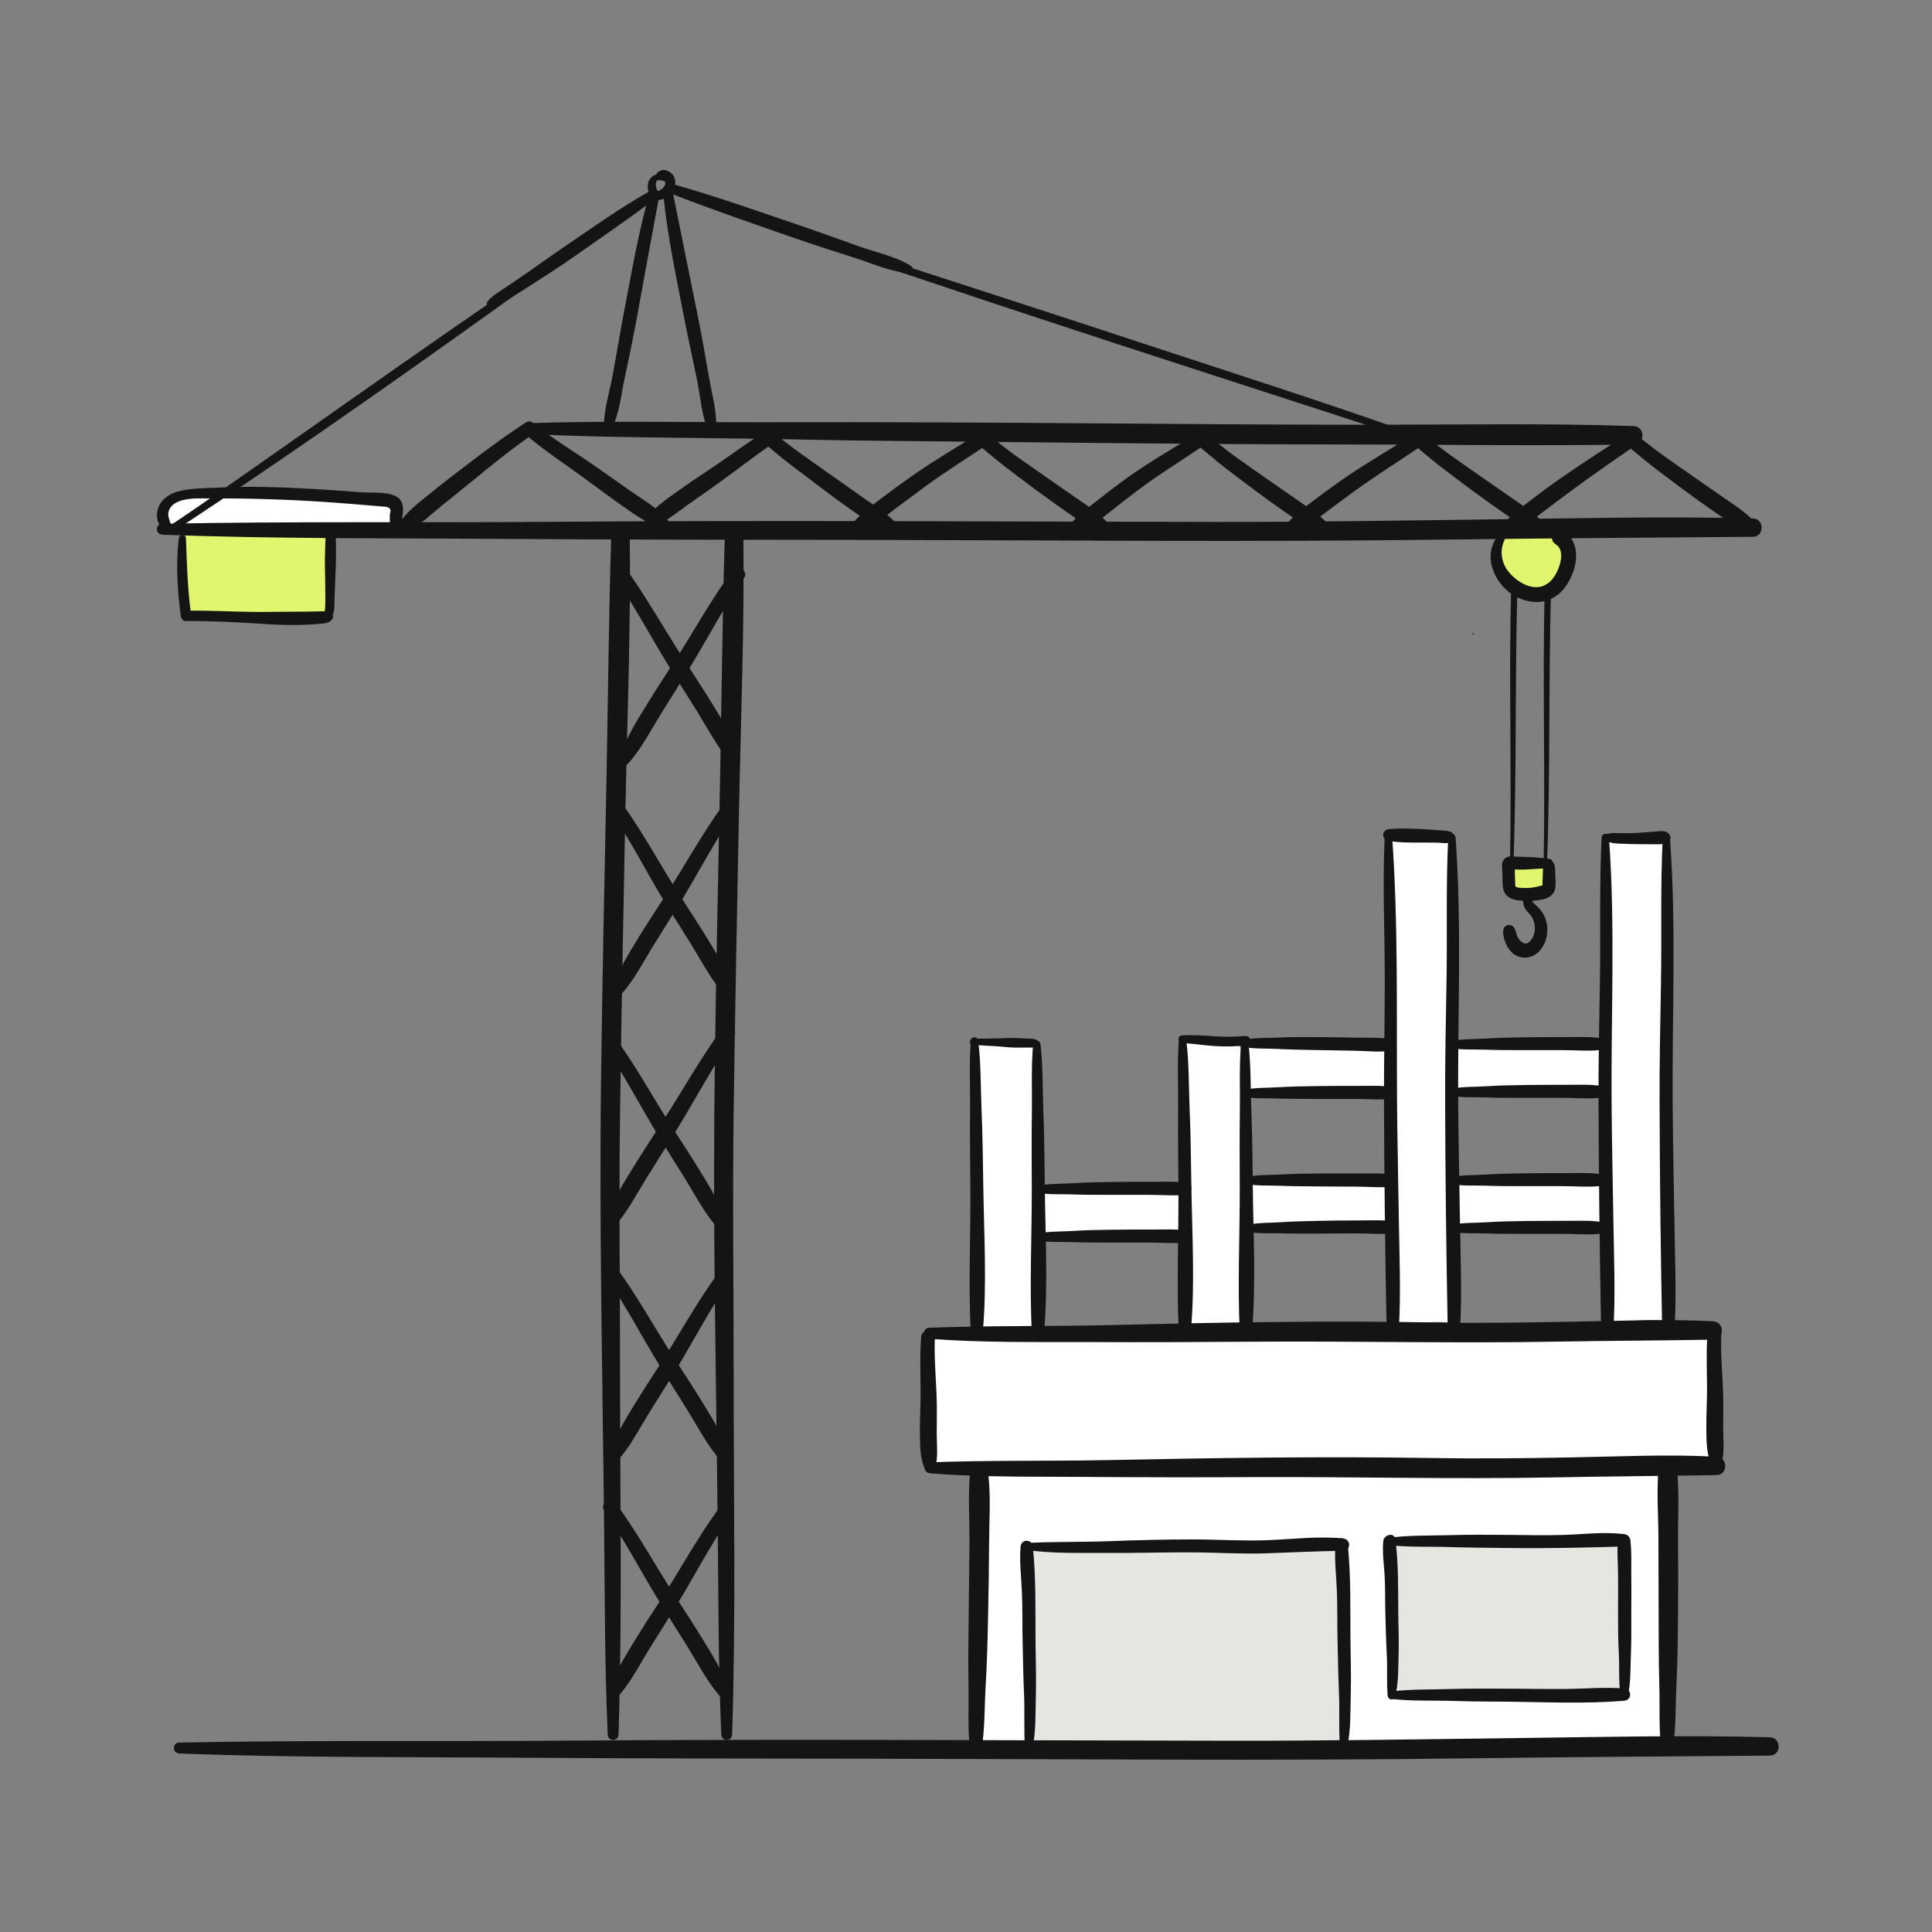 <?xml version="1.0" encoding="UTF-8"?>
<svg id="Diseños" xmlns="http://www.w3.org/2000/svg" viewBox="0 0 200 200">
  <rect x="0" y="0" width="200" height="200" fill="#808080" stroke="none"/>
  <defs>
    <style>
      .cls-1 {
        fill: #fff;
      }

      .cls-1, .cls-2 {
        fill-rule: evenodd;
      }

      .cls-3 {
        fill: #e5e6e1;
      }

      .cls-4 {
        fill: #141414;
      }

      .cls-2 {
        fill: #e1f56e;
      }
    </style>
  </defs>
  <polygon class="cls-1" points="177.81 137.63 96.01 137.63 96.01 151.95 101.1 151.95 101.1 181.08 172.96 181.08 172.96 151.95 177.81 151.95 177.81 137.63"/>
  <path class="cls-2" d="M19.08,52.2c-.44,3.27-.49,6.59-.14,9.87.03.31.07.63.25.88.25.36.7.49,1.13.58,2.37.45,4.81-.11,7.23-.02,1.92.07,3.85.56,5.75.25.2-.03.41-.08.58-.21.15-.12.24-.29.32-.47.63-1.52.01-3.23-.11-4.86-.08-.99.03-1.99-.04-2.98-.05-.71-.18-1.42-.32-2.12"/>
  <rect class="cls-3" x="144.03" y="159.35" width="24.38" height="16.08"/>
  <path class="cls-1" d="M18.83,51.33c-.32.06-.64.15-.89.35-.34.28-.49.72-.62,1.14-.1.33-.21.68-.18,1.03s.23.71.56.82c.12.04.24.05.37.06,2.8.17,5.59.34,8.39.51.8.05,1.61.1,2.41.07.75-.03,1.49-.13,2.23-.19,1.04-.08,2.08-.09,3.11-.08,1.82.02,3.63.09,5.45.22.54.04,1.18.04,1.51-.38.3-.38.22-.93.12-1.4-.11-.53-.27-1.13-.74-1.4-.24-.14-.53-.16-.8-.19-2.9-.25-5.9-.57-8.81-.46-1.11.04-2.14.24-3.27.17-1.42-.08-2.83-.28-4.25-.4-1.53-.13-3.08-.16-4.6.14Z"/>
  <path class="cls-2" d="M155.15,59.09c.58,1.05,1.7,1.72,2.85,2.05.36.11.75.18,1.12.13.79-.11,1.39-.76,1.87-1.39.38-.49.74-1.01.95-1.6s.23-1.26-.04-1.82c-.34-.69-1.08-1.09-1.81-1.33-.77-.26-1.58-.38-2.4-.37-2.14.03-3.61,2.4-2.55,4.33Z"/>
  <path class="cls-2" d="M156.04,91.79c0,.15,0,.3.05.43.13.37.57.51.95.59.82.16,1.72.22,2.46-.15s1.26-1.32.91-2.09c-.22-.48-.72-.78-1.23-.89s-1.05-.05-1.57.01c-1.7.21-1.56.44-1.58,2.1Z"/>
  <path class="cls-1" d="M101.88,137.85c-.16,0-.35,0-.47-.11-.15-.14-.12-.38-.09-.58.31-1.98.25-3.99.2-6-.18-6.19-.36-12.37-.55-18.56-.05-1.6-.09-3.2-.14-4.8,1.97.36,4,.43,5.99.2.59,1.5.93,3.1,1.01,4.71.06,1.28-.04,2.55-.13,3.83-.5,7.12-.57,14.26-.22,21.39-.02-.47-5.2-.11-5.6-.09Z"/>
  <path class="cls-1" d="M123.2,137.63c-.16,0-.35,0-.47-.11-.15-.14-.12-.38-.09-.58.31-1.98.25-3.99.2-6-.18-6.19-.36-12.37-.55-18.56-.05-1.6-.09-3.2-.14-4.8,1.97.36,4,.43,5.99.2.59,1.5.93,3.1,1.01,4.71.06,1.28-.04,2.55-.13,3.83-.5,7.12-.57,14.26-.22,21.39-.02-.47-5.2-.11-5.6-.09Z"/>
  <path class="cls-1" d="M145.13,137.12c-.16.01-.35,0-.47-.18-.15-.24-.12-.63-.09-.97.31-3.33.25-6.72.2-10.09-.18-10.41-.36-20.82-.55-31.23-.05-2.69-.09-5.38-.14-8.08,1.97.61,4,.73,5.99.34.59,2.53.25,4.97.33,7.68.06,2.15-.04,5.48-.13,7.62-.5,11.97.12,23.07.47,35.05-.02-.8-5.2-.18-5.6-.15Z"/>
  <path class="cls-1" d="M167.13,136.92c-.16.01-.35,0-.47-.18-.15-.24-.12-.63-.09-.97.31-3.33.25-6.72.2-10.09-.18-10.41-.36-20.82-.55-31.23-.05-2.69-.09-5.38-.14-8.08,1.97.61,4,.73,5.99.34.59,2.53.25,4.97.33,7.68.06,2.15-.04,5.48-.13,7.62-.5,11.97.12,23.07.47,35.05-.02-.8-5.2-.18-5.6-.15Z"/>
  <path class="cls-1" d="M117.26,123.05c-3.22-.03-6.44-.05-9.66-.08,0,.98,0,1.97-.01,2.95,0,.67,0,1.36.26,1.97,4.77.58,9.59.31,14.38.04.11,0,.24-.02.32-.1.07-.07.08-.18.09-.28.09-1.08.15-2.17.18-3.25,0-.24.01-.5-.08-.72-.31-.74-1.49-.55-2.12-.53-1.12.02-2.24.01-3.37,0Z"/>
  <path class="cls-1" d="M138.54,108.09c-3.22-.03-6.44-.05-9.66-.08,0,.98,0,1.97-.01,2.95,0,.67,0,1.36.26,1.97,4.77.58,9.59.31,14.38.04.11,0,.24-.02.32-.1.07-.07.08-.18.09-.28.09-1.08.15-2.17.18-3.25,0-.24.01-.5-.08-.72-.31-.74-1.49-.55-2.12-.53-1.12.02-2.24.01-3.37,0Z"/>
  <path class="cls-1" d="M138.86,121.84c-3.22-.03-6.44-.05-9.66-.08,0,.98,0,1.97-.01,2.95,0,.67,0,1.36.26,1.97,4.77.58,9.59.31,14.38.04.11,0,.24-.02.32-.1.07-.07.08-.18.09-.28.09-1.08.15-2.17.18-3.25,0-.24.01-.5-.08-.72-.31-.74-1.49-.55-2.12-.53-1.12.02-2.24.01-3.37,0Z"/>
  <path class="cls-1" d="M160.34,121.84c-3.22-.03-6.44-.05-9.66-.08,0,.98,0,1.97-.01,2.95,0,.67,0,1.36.26,1.97,4.77.58,9.59.31,14.38.04.11,0,.24-.02.32-.1.07-.07.08-.18.09-.28.09-1.08.15-2.17.18-3.25,0-.24.01-.5-.08-.72-.31-.74-1.49-.55-2.12-.53-1.12.02-2.24.01-3.37,0Z"/>
  <path class="cls-1" d="M160.34,108.09c-3.22-.03-6.44-.05-9.66-.08,0,.98,0,1.97-.01,2.95,0,.67,0,1.36.26,1.97,4.77.58,9.59.31,14.38.04.11,0,.24-.02.32-.1.07-.07.08-.18.09-.28.09-1.08.15-2.17.18-3.25,0-.24.01-.5-.08-.72-.31-.74-1.49-.55-2.12-.53-1.12.02-2.24.01-3.37,0Z"/>
  <rect class="cls-3" x="106.17" y="160" width="32.67" height="21"/>
  <path class="cls-4" d="M144,175.87c2.13.25,4.32.14,6.47.21,1.96.07,3.92.06,5.88.08,3.9.05,7.9.23,11.79-.1.81-.07.82-1.2,0-1.27-1.98-.16-4.01.03-5.99.05s-4.02-.02-6.02-.03c-2.04,0-4.08-.03-6.11.04s-4.1-.01-6.11.27c-.45.06-.28.69.1.74h0Z"/>
  <path class="cls-4" d="M18.54,181.52c11.88.45,23.77.35,35.65.44,11.93.08,23.86.09,35.8.1,20.76.03,41.51.24,62.26-.04,10.32-.14,20.64-.19,30.96-.28,1.22-.01,1.22-1.87,0-1.9-9.09-.24-18.2-.01-27.28.1-9.44.12-18.87.27-28.31.26-23-.03-45.99-.19-68.98-.01-13.36.1-26.73-.06-40.09.2-.73.01-.72,1.1,0,1.12h0Z"/>
  <g>
    <path class="cls-4" d="M68.43,18.1c-.27-.11-.59-.04-.83.12-.14.09-.25.2-.35.34-.11.16-.16.34-.18.54-.04.31,0,.65.12.94.08.21.2.37.38.5.15.1.32.15.5.16.31.02.64-.1.89-.26.28-.18.52-.42.7-.7.34-.55.37-1.34-.15-1.79-.28-.24-.68-.44-1.05-.32-.19.07-.38.16-.47.34-.07.13-.11.27-.1.41.01.18.18.35.37.28.02,0,.05,0,.08-.02-.05.03-.09,0-.04,0,.02,0,.07,0-.01,0-.09-.01,0,0,.02,0,.07.02.14.02.21.02l-.14-.02s.08.02.11.03c.08.03.17.04.25.05l-.15-.02c.07.01.14.03.21.06l-.13-.06s.09.04.13.07c.02.01.03.02.05.03-.15-.1-.08-.07-.04-.03.02.02.03.03.05.05.06.06-.08-.12-.04-.05.03.04.05.08.07.12l-.05-.13c.02.06.04.13.05.19l-.02-.14c0,.08,0,.16,0,.24l.02-.14c0,.06-.02.13-.04.19,0,.02-.05.13-.01.04.03-.08,0-.02,0,0-.01.02-.02.04-.03.06-.03.06-.07.11-.11.17-.05.07.07-.09,0,0-.02.03-.05.06-.08.09-.05.05-.09.09-.15.14-.08.07.07-.04,0,0-.03.02-.06.04-.09.06-.03.02-.05.03-.08.05-.02,0-.03.02-.05.02-.04.02.05-.02.05-.02-.03,0-.07.02-.1.03-.01,0-.09.03-.1.02,0,0,.11,0,.06,0-.02,0-.03,0-.05,0-.01,0-.02,0-.04,0-.08,0,.05,0,.05,0,0,0-.08-.02-.08-.02-.04,0,.05.02.05.02-.01-.01-.04-.02-.05-.03-.05-.03.07.07.03.02,0,0-.02-.03-.03-.03,0,0,.06.09.02.02,0-.01-.02-.02-.02-.04,0-.02-.02-.03-.03-.05-.03-.04.02.04.01.04-.02,0-.03-.09-.04-.11-.02-.07-.04-.14-.06-.21,0-.02,0-.11-.02-.12,0,0,0,.08,0,.03,0-.03,0-.05,0-.08,0-.04,0-.07,0-.11,0-.02,0-.03,0-.05,0-.08,0,0,0,.01,0-.06.02-.12.03-.18,0-.05,0,.03,0,.03,0,0,.01-.07.02-.08,0-.02,0-.03.02-.05,0,0,0-.02,0-.02,0-.02,0-.02-.01.02,0,0,.05-.09.05-.09,0-.01.02-.02.02-.03.02-.03-.03.03,0,0,.02-.03.05-.05.07-.07-.04.03.03-.02.05-.03s.03-.02.04-.02c-.03.01,0,0,0,0,.09-.03.09-.03.19-.02.11.01.21-.09.22-.19.01-.12-.05-.2-.16-.24h0Z"/>
    <g>
      <path class="cls-4" d="M160.4,88.91c-.56-.08-1.12-.13-1.68-.17-.51-.03-1.02-.03-1.52-.05-.27,0-.54-.05-.81-.04-.41,0-.78.26-.87.67-.08.31,0,.62,0,.91,0,.31.01.62.02.93.01.58.02,1.2.5,1.61s1.12.45,1.71.49,1.23-.01,1.83-.13,1.24-.4,1.39-1.08c.11-.48.05-1.01.03-1.5,0-.24-.01-.48-.03-.72-.02-.32-.14-.55-.37-.77-.14-.13-.41-.17-.55,0-.11.14-.22.27-.28.44-.06.21-.05.43-.05.65,0,.36-.03.72-.04,1.08,0,.06,0,.12,0,.19,0,.05,0,.09,0,.14,0,.02-.02.15,0,.07.02-.1-.03.1-.03.09.02-.05.06-.08,0,0,.01-.01.06-.06.07-.08-.06.03-.07.04-.03.02.05-.02.03-.02-.04,0-.47.12-.87.22-1.29.25-.22.02-.44.02-.67.01-.12,0-.23-.01-.35-.02-.03,0-.2-.02-.07,0-.06,0-.12-.02-.19-.04-.04-.01-.08-.02-.12-.04.03,0,.1.05-.01,0-.13-.07-.03,0-.02,0l-.04-.04s.04.05.01,0c-.05-.08.01.12-.02-.04,0-.04-.02-.08-.03-.12,0,.03,0,.11,0-.02,0-.06,0-.13,0-.19-.01-.44-.04-.97-.04-1.36,0-.09.08-.39.02-.48l-.22.21c-.26.15-.31.22-.16.21.03,0,.11,0,.13,0,.24.02.49.03.73.03.99.02,1.97-.13,2.96-.12.25,0,.47-.19.49-.44.03-.22-.11-.52-.36-.55h0Z"/>
      <path class="cls-4" d="M158.05,93.09h.01c.06-.12.11-.26.17-.4-.07,0-.13,0-.2.02-.15.04-.29.16-.32.32-.08.37-.01.72.19,1.05.18.3.46.52.65.81.3.48.4,1.09.31,1.57-.06.31-.13.49-.3.75-.12.19-.34.42-.56.47.11-.03-.11,0-.12,0,.13,0-.11-.03-.11-.03-.17-.05.04.04-.11-.06-.04-.03-.09-.05-.14-.08-.19-.12-.37-.39-.48-.68-.16-.4-.19-.95-.69-1.06-.16-.04-.3-.02-.44.07-.32.2-.34.56-.29.9.12.81.5,1.67,1.22,2.11s1.65.36,2.3-.19c.54-.46.89-1.15.99-1.85.12-.8,0-1.63-.44-2.32-.22-.34-.5-.6-.79-.87-.1-.1-.25-.21-.28-.35-.05-.21-.04-.35-.22-.51l-.23.4c.33.08.59-.32.3-.55-.31-.24-.65.18-.42.47h0Z"/>
      <g>
        <path class="cls-4" d="M69.74,20.15c4.08,1.58,8.21,3,12.34,4.44,2.17.75,4.35,1.45,6.54,2.15,1.73.55,3.69,1.45,5.52,1.51.39.01.49-.5.19-.7-1.5-.97-3.53-1.39-5.21-1.98-2.22-.78-4.43-1.59-6.66-2.35-4.14-1.4-8.25-2.86-12.45-4.06-.65-.19-.88.76-.27.99h0Z"/>
        <path class="cls-4" d="M66.99,19.94c-2.89,1.65-5.6,3.59-8.36,5.46-1.49,1.01-2.95,2.07-4.43,3.09-.67.46-1.34.92-2.02,1.37-.56.38-1.28.79-1.7,1.33-.23.3-.02.7.36.63.63-.12,1.3-.54,1.84-.87.69-.42,1.37-.85,2.06-1.29,1.55-.99,3.09-1.98,4.6-3.03,2.74-1.91,5.48-3.81,8.16-5.8.52-.39.07-1.23-.52-.89h0Z"/>
        <path class="cls-4" d="M146.13,44.85c-8.96-3.2-18.04-6.07-27.08-9.06-12.26-4.05-24.56-8-36.85-11.99-4.19-1.36-8.42-2.68-12.54-4.25-.13-.05-.18.15-.06.2,9.02,3.72,18.4,6.66,27.64,9.77,12.18,4.1,24.41,8.04,36.63,12.01,4.03,1.31,8.07,2.59,12.07,3.99.43.15.61-.53.19-.68h0Z"/>
        <path class="cls-4" d="M101.97,44.46c-2.41,1.54-4.87,2.95-7.23,4.58-1.11.77-2.2,1.56-3.28,2.38-1.27.97-2.67,1.92-3.57,3.26-.24.36.16.91.58.76,1.48-.55,2.71-1.64,3.95-2.58,1.08-.81,2.16-1.62,3.25-2.42,2.28-1.68,4.68-3.15,7.01-4.74.75-.51.06-1.73-.72-1.23h0Z"/>
        <path class="cls-4" d="M100.73,45.6c1.13.89,2.2,1.86,3.34,2.73,1.04.8,2.1,1.59,3.16,2.38s2.04,1.49,3.08,2.21c1.24.85,2.52,1.85,3.99,2.23.39.1.87-.38.58-.76-.91-1.17-2.23-1.97-3.43-2.81-1.07-.74-2.14-1.49-3.21-2.23s-2.06-1.44-3.09-2.17c-1.21-.86-2.35-1.83-3.55-2.71-.65-.47-1.51.62-.87,1.12h0Z"/>
        <path class="cls-4" d="M123.65,45.83c1.13.89,2.2,1.86,3.34,2.73,1.04.8,2.1,1.59,3.16,2.38,1.01.75,2.04,1.49,3.08,2.21,1.24.85,2.52,1.85,3.99,2.23.39.1.87-.38.58-.76-.91-1.17-2.23-1.97-3.43-2.81-1.07-.74-2.14-1.49-3.21-2.23s-2.06-1.44-3.09-2.17c-1.21-.86-2.35-1.83-3.55-2.71-.65-.47-1.51.62-.87,1.12h0Z"/>
        <path class="cls-4" d="M145.82,45.6c1.13.89,2.2,1.86,3.34,2.73,1.04.8,2.1,1.59,3.16,2.38s2.04,1.49,3.08,2.21c1.24.85,2.52,1.85,3.99,2.23.39.1.87-.38.58-.76-.91-1.17-2.23-1.97-3.43-2.81-1.07-.74-2.14-1.49-3.21-2.23s-2.06-1.44-3.09-2.17c-1.21-.86-2.35-1.83-3.55-2.71-.65-.47-1.51.62-.87,1.12h0Z"/>
        <path class="cls-4" d="M167.76,45.57c1.13.89,2.2,1.86,3.34,2.73,1.04.8,2.1,1.59,3.16,2.38s2.04,1.49,3.08,2.21c1.24.85,2.52,1.85,3.99,2.23.39.1.87-.38.58-.76-.91-1.17-2.23-1.97-3.43-2.81-1.07-.74-2.14-1.49-3.21-2.23s-2.06-1.44-3.09-2.17c-1.21-.86-2.35-1.83-3.55-2.71-.65-.47-1.51.62-.87,1.12h0Z"/>
        <path class="cls-4" d="M123.8,44.93c-2.37,1.51-4.81,2.88-7.1,4.52-1.03.74-2.04,1.51-3.03,2.3-1.19.94-2.51,1.87-3.35,3.15-.24.36.16.91.58.76,1.42-.51,2.59-1.57,3.77-2.49.98-.77,1.96-1.55,2.96-2.3,2.22-1.69,4.59-3.12,6.89-4.7.75-.51.06-1.73-.72-1.23h0Z"/>
        <path class="cls-4" d="M146.41,44.93c-2.37,1.51-4.8,2.9-7.12,4.49-1.04.71-2.06,1.45-3.06,2.21-1.21.92-2.56,1.84-3.4,3.13-.24.36.16.91.58.76,1.41-.51,2.59-1.55,3.78-2.44,1.01-.76,2.02-1.51,3.04-2.25,2.25-1.64,4.61-3.1,6.91-4.67.75-.51.06-1.73-.72-1.23h0Z"/>
        <path class="cls-4" d="M168.75,44.77c-2.39,1.53-4.78,3.06-7.11,4.68-1.05.73-2.08,1.49-3.1,2.27-1.17.9-2.46,1.79-3.28,3.04-.24.36.16.91.58.76,1.37-.49,2.51-1.49,3.67-2.36,1.02-.77,2.04-1.54,3.07-2.3,2.26-1.68,4.57-3.27,6.89-4.86.75-.52.06-1.74-.72-1.23h0Z"/>
        <g>
          <path class="cls-4" d="M67.25,19.97c-1.15,4.02-1.86,8.15-2.64,12.26-.41,2.17-.77,4.35-1.17,6.53-.32,1.78-1,3.79-.91,5.61.02.36.51.53.7.19.86-1.53,1.05-3.6,1.41-5.29.47-2.21.93-4.43,1.34-6.66.75-4.12,1.5-8.25,2.27-12.36.12-.64-.81-.92-.99-.27h0Z"/>
          <path class="cls-4" d="M68.68,20.28c.42,4.16,1.3,8.25,2.09,12.35.43,2.23.92,4.44,1.38,6.67.36,1.77.49,3.84,1.24,5.5.17.38.66.13.7-.19.22-1.74-.39-3.77-.68-5.48-.39-2.23-.78-4.47-1.23-6.69-.83-4.1-1.67-8.19-2.48-12.29-.11-.56-1.07-.44-1.01.14h0Z"/>
          <path class="cls-4" d="M17.85,55.09c13.93-9.12,27.52-18.84,41.04-28.56,2.96-2.13,5.91-4.26,8.91-6.33.11-.08,0-.26-.11-.18-14.09,9.04-27.71,18.82-41.43,28.42-2.91,2.04-5.82,4.08-8.77,6.05-.37.25-.03.86.35.61h0Z"/>
          <path class="cls-4" d="M80.17,44.12c-2.2,1.23-4.21,2.79-6.3,4.19-1.18.79-2.36,1.57-3.52,2.4-1.27.91-2.71,1.83-3.56,3.17-.23.36.16.91.58.76,1.46-.52,2.7-1.59,3.96-2.48,1.16-.82,2.33-1.63,3.48-2.46,2.02-1.45,3.96-3.05,6.09-4.34.79-.48.08-1.69-.72-1.23h0Z"/>
          <path class="cls-4" d="M75.78,59.12c-2.22,3.03-4.02,6.36-6.07,9.51-.95,1.46-1.9,2.91-2.8,4.39-1.07,1.74-2.23,3.55-2.76,5.54-.13.48.51.89.86.5,1.38-1.53,2.33-3.41,3.41-5.16.91-1.48,1.85-2.94,2.76-4.41,1.97-3.19,3.69-6.56,5.84-9.64.53-.76-.7-1.45-1.23-.72h0Z"/>
          <path class="cls-4" d="M63.3,59.24c2.15,3.08,3.92,6.43,5.88,9.63.97,1.59,1.97,3.15,2.96,4.73,1.14,1.84,2.15,3.83,3.59,5.45.35.39.99-.02.86-.5-.57-2.05-1.76-3.91-2.87-5.71-1-1.63-2.05-3.21-3.08-4.82-2.04-3.16-3.87-6.47-6.1-9.5-.54-.73-1.77-.04-1.23.72h0Z"/>
          <path class="cls-4" d="M74.87,83.31c-2.21,3.02-4,6.35-6.04,9.48-.92,1.42-1.85,2.83-2.73,4.27-1.04,1.71-2.18,3.47-2.69,5.42-.13.48.51.89.86.5,1.32-1.45,2.24-3.25,3.26-4.92.91-1.48,1.85-2.94,2.76-4.42,1.96-3.18,3.67-6.55,5.81-9.62.53-.76-.7-1.45-1.23-.72h0Z"/>
          <path class="cls-4" d="M63.12,83.85c2.14,3.08,3.81,6.49,5.78,9.68.89,1.44,1.8,2.86,2.69,4.3,1.08,1.74,2.03,3.63,3.41,5.16.35.39.99-.02.86-.5-.52-1.95-1.65-3.71-2.69-5.42-.91-1.48-1.86-2.93-2.8-4.39-2.04-3.14-3.79-6.51-6.01-9.54-.53-.73-1.77-.04-1.23.72h0Z"/>
          <path class="cls-4" d="M74.74,106.52c-2.23,3.04-4.06,6.34-6.1,9.5-1.01,1.56-2.03,3.11-3.01,4.7-1.13,1.84-2.37,3.74-2.94,5.83-.13.48.51.9.86.5,1.41-1.59,2.4-3.53,3.52-5.33,1.01-1.62,2.04-3.22,3.03-4.85,1.96-3.2,3.72-6.55,5.88-9.63.53-.76-.7-1.45-1.23-.72h0Z"/>
          <path class="cls-4" d="M62.48,108.16c2.15,3.09,3.86,6.48,5.83,9.68.86,1.4,1.75,2.78,2.61,4.18,1.05,1.7,1.98,3.55,3.33,5.04.36.39.99-.02.86-.5-.5-1.9-1.6-3.63-2.62-5.3-.88-1.45-1.8-2.86-2.73-4.28-2.05-3.15-3.84-6.51-6.07-9.54-.53-.73-1.77-.04-1.23.72h0Z"/>
          <path class="cls-4" d="M74.24,131.94c-2.23,3.05-4.03,6.42-6.09,9.58-.86,1.32-1.71,2.63-2.53,3.98-1,1.64-2.08,3.34-2.57,5.22-.12.48.5.89.86.5,1.28-1.39,2.16-3.12,3.14-4.72.84-1.38,1.72-2.74,2.57-4.11,1.99-3.21,3.7-6.62,5.85-9.72.53-.76-.7-1.45-1.23-.72h0Z"/>
          <path class="cls-4" d="M62.56,131.92c2.15,3.09,3.88,6.47,5.86,9.67.9,1.47,1.83,2.92,2.74,4.38,1.1,1.77,2.06,3.69,3.46,5.24.35.39.99-.02.86-.5-.53-1.98-1.68-3.77-2.74-5.5-.92-1.51-1.9-2.99-2.86-4.48-2.05-3.16-3.86-6.5-6.09-9.54-.53-.73-1.77-.04-1.23.72h0Z"/>
          <path class="cls-4" d="M74.37,156.22c-2.23,3.04-4.02,6.4-6.08,9.56-.88,1.35-1.76,2.7-2.6,4.08-1.02,1.68-2.14,3.42-2.64,5.34-.13.48.5.89.86.5,1.3-1.43,2.21-3.2,3.21-4.84.87-1.41,1.76-2.81,2.64-4.22,1.98-3.2,3.7-6.6,5.85-9.7.53-.76-.7-1.45-1.23-.72h0Z"/>
          <path class="cls-4" d="M62.56,156.4c2.15,3.09,3.88,6.47,5.86,9.67.9,1.47,1.83,2.92,2.74,4.38,1.1,1.77,2.06,3.69,3.46,5.24.35.39.99-.02.86-.5-.53-1.98-1.68-3.77-2.74-5.5-.92-1.51-1.9-2.99-2.86-4.48-2.05-3.16-3.86-6.5-6.09-9.54-.53-.73-1.77-.04-1.23.72h0Z"/>
          <path class="cls-4" d="M54.27,44.87c1.98,1.72,4.21,3.15,6.32,4.71,1.2.88,2.38,1.77,3.6,2.62,1.35.94,2.76,2.04,4.38,2.44.52.13.83-.48.5-.86-1.02-1.21-2.51-2.04-3.8-2.95-1.21-.85-2.42-1.71-3.64-2.56-2.11-1.46-4.34-2.79-6.34-4.41-.7-.57-1.71.4-1.01,1.01h0Z"/>
          <path class="cls-4" d="M54.41,43.75c-2.21,1.43-4.28,2.99-6.37,4.59-1.16.89-2.32,1.77-3.46,2.7-1.25,1.02-2.68,2.06-3.49,3.49-.27.48.26.91.71.71,1.43-.64,2.63-1.84,3.84-2.82,1.14-.92,2.28-1.83,3.41-2.76,1.99-1.63,3.96-3.22,6.08-4.68.75-.52.06-1.74-.72-1.23h0Z"/>
          <path class="cls-4" d="M78.33,45.25c1.13.88,2.19,1.85,3.33,2.72s2.22,1.68,3.33,2.52,2.24,1.67,3.39,2.47c1.29.9,2.61,1.94,4.14,2.37.54.15.8-.48.5-.86-.97-1.21-2.41-2.06-3.67-2.95-1.14-.81-2.28-1.62-3.43-2.42-1.06-.75-2.12-1.5-3.17-2.25-1.22-.86-2.35-1.83-3.55-2.72-.65-.48-1.51.62-.87,1.12h0Z"/>
          <path class="cls-4" d="M16.78,55.35c11.88.45,23.77.35,35.65.44,11.93.08,23.86.09,35.8.1,20.76.03,41.51.24,62.26-.04,10.32-.14,20.64-.19,30.96-.28,1.22-.01,1.22-1.87,0-1.9-9.09-.24-18.2-.01-27.28.1-9.44.12-18.87.27-28.31.26-23-.03-45.99-.19-68.98-.01-13.36.1-26.73-.06-40.09.2-.73.01-.72,1.1,0,1.12h0Z"/>
          <path class="cls-4" d="M64.03,179.57c.39-12.18.16-24.4.16-36.58,0-9.35-.13-18.69,0-28.04.14-10.17.34-20.34.54-30.51s.59-19.59.46-29.37c-.02-1.22-1.86-1.22-1.9,0-.28,8.58-.34,17.16-.51,25.74-.21,10.32-.43,20.64-.56,30.96-.2,15.51.16,31.01.32,46.51.07,7.1.06,14.2.37,21.29.03.72,1.1.73,1.12,0h0Z"/>
          <path class="cls-4" d="M75.79,179.57c.39-12.18.16-24.4.16-36.58,0-9.35-.13-18.69,0-28.04.14-10.17.34-20.34.54-30.51.19-9.78.59-19.59.46-29.37-.02-1.22-1.86-1.22-1.9,0-.28,8.58-.34,17.16-.51,25.74-.21,10.32-.43,20.64-.56,30.96-.2,15.51.16,31.01.32,46.51.07,7.1.06,14.2.37,21.29.03.72,1.1.73,1.12,0h0Z"/>
          <path class="cls-4" d="M54.77,44.93c7.61.38,15.24.36,22.85.48,5.09.08,10.17.2,15.26.24,15.22.13,30.43.35,45.65.36,10.19,0,20.39.17,30.58,0,1.22-.02,1.22-1.86,0-1.9-9.09-.32-18.21-.14-27.3-.14-9.24,0-18.47-.07-27.71-.14-11.46-.09-22.93-.15-34.39-.12-8.31.02-16.64-.17-24.94.09-.73.02-.72,1.09,0,1.12h0Z"/>
          <path class="cls-4" d="M17.65,54.18c-.13-.44-.32-.78-.19-1.25.17-.62.76-.95,1.33-1.12,1.04-.31,2.28-.2,3.35-.21,2.21-.02,4.42.03,6.63.11s4.42.21,6.62.38c1.1.08,2.21.17,3.31.27.31.03.63.05.94.08.68,0,.92.24.72.75,0,.34-.04.59.02.93.11.56,1.09.6,1.17,0,.11-.8.43-1.91-.27-2.54-.84-.75-2.73-.53-3.77-.61-3.38-.27-6.77-.49-10.17-.56-1.66-.04-3.31,0-4.97.08-1.32.06-2.75.04-4.02.41-.89.26-1.7.82-1.99,1.74-.23.73-.14,1.73.63,2.07.34.15.79-.1.67-.52h0Z"/>
          <path class="cls-4" d="M18.51,55.71c-.32,2.69-.15,5.37.2,8.04.04.29.22.54.54.54,2.64-.02,5.27.12,7.91.29,1.36.09,2.7.15,4.06.11.7-.02,1.39-.06,2.09-.13.47-.05.9-.12,1.14-.57.06-.12.04-.23-.04-.33-.35-.45-.88-.38-1.4-.37-.69.02-1.39.03-2.08.03-1.3,0-2.61.03-3.91.03-2.59,0-5.17-.17-7.76-.13l.52.4c-.36-2.62-.44-5.26-.53-7.9-.02-.48-.67-.45-.73,0h0Z"/>
          <path class="cls-4" d="M33.79,55.02c-.13.71-.12,1.44-.14,2.16-.03.76-.02,1.53,0,2.29s.02,1.47.03,2.21c0,.35,0,.69-.01,1.04s-.12.72,0,1.05c.08.23.43.4.62.16.4-.51.32-1.38.34-2.01.03-.76.06-1.52.09-2.28s.07-1.53.06-2.29.03-1.56-.09-2.33c-.07-.44-.8-.43-.88,0h0Z"/>
        </g>
        <path class="cls-4" d="M155.11,55.43c-1.78,2.09-.34,5.24,1.86,6.36,1.18.6,2.57.76,3.76.12,1.08-.57,1.77-1.68,2.16-2.81.49-1.45.4-3.27-1.06-4.12-.88-.51-1.66.83-.79,1.36.93.56.54,2.01.16,2.81-.44.93-1.18,1.68-2.26,1.63-1.08-.04-2.19-.83-2.83-1.66-.7-.92-.88-2.16-.37-3.21.18-.38-.31-.85-.63-.48h0Z"/>
        <path class="cls-4" d="M152.5,65.68c.1,0,.1-.15,0-.15s-.1.15,0,.15h0Z"/>
        <path class="cls-4" d="M156.43,60.76c-.24,9.52.06,19.05-.11,28.57,0,.23.34.23.35,0,.35-9.52.14-19.05.42-28.57.01-.42-.65-.42-.66,0h0Z"/>
        <path class="cls-4" d="M159.91,60.76c-.24,9.52.06,19.05-.11,28.57,0,.23.34.23.35,0,.35-9.52.14-19.05.42-28.57.01-.42-.65-.42-.66,0h0Z"/>
      </g>
    </g>
  </g>
  <path class="cls-4" d="M100.76,108.2c.63-.03,1.23.06,1.85.08s1.23.09,1.85.14,1.2.02,1.79.02c.35,0,1.25.11,1.26-.44s-.91-.48-1.26-.49c-.59-.02-1.2-.08-1.79-.06s-1.19.06-1.79.05c-.64,0-1.28.05-1.92,0-.45-.04-.46.72,0,.7h0Z"/>
  <g>
    <path class="cls-4" d="M107.4,123.47c1.11.22,2.27.13,3.4.17,1.39.05,2.78.05,4.17.05s2.72,0,4.08,0c1.2,0,2.45.12,3.65,0,.64-.07.93-1.13.17-1.24-1.17-.18-2.41-.1-3.59-.11-1.4,0-2.79,0-4.19.02s-2.71.04-4.07.13c-1.2.08-2.45.01-3.62.28-.35.08-.36.65,0,.72h0Z"/>
    <path class="cls-4" d="M129.11,122.57c1.09.22,2.24.13,3.34.18,1.35.05,2.7.06,4.05.07,1.32,0,2.64.01,3.96.02,1.18,0,2.42.14,3.59,0,.64-.07.94-1.12.17-1.24-1.15-.18-2.37-.11-3.54-.12-1.36-.01-2.71-.01-4.07,0s-2.63.02-3.95.1c-1.18.07-2.41,0-3.57.27-.35.08-.36.65,0,.72h0Z"/>
    <path class="cls-4" d="M150.22,122.57c1.11.22,2.27.13,3.4.17,1.39.05,2.78.05,4.17.05s2.72,0,4.08,0c1.2,0,2.45.12,3.65,0,.64-.07.93-1.13.17-1.24-1.17-.18-2.41-.1-3.59-.11-1.4,0-2.79,0-4.19.02s-2.71.04-4.07.13c-1.2.08-2.45.01-3.62.28-.35.08-.36.65,0,.72h0Z"/>
    <path class="cls-4" d="M150.22,108.49c1.11.22,2.27.13,3.4.17,1.39.05,2.78.05,4.17.05s2.72,0,4.08,0c1.2,0,2.45.12,3.65,0,.64-.07.93-1.13.17-1.24-1.17-.18-2.41-.1-3.59-.11-1.4,0-2.79,0-4.19.02s-2.71.04-4.07.13c-1.2.08-2.45.01-3.62.28-.35.08-.36.65,0,.72h0Z"/>
    <path class="cls-4" d="M150.22,113.43c1.11.22,2.27.13,3.4.17,1.39.05,2.78.05,4.17.05s2.72,0,4.08,0c1.2,0,2.45.12,3.65,0,.64-.07.93-1.13.17-1.24-1.17-.18-2.41-.1-3.59-.11-1.4,0-2.79,0-4.19.02s-2.71.04-4.07.13c-1.2.08-2.45.01-3.62.28-.35.08-.36.65,0,.72h0Z"/>
    <path class="cls-4" d="M128.76,108.38c1.1.22,2.24.14,3.36.2,1.36.07,2.72.1,4.09.12s2.66.05,3.99.07c1.18.02,2.43.16,3.61.03.64-.07.93-1.12.17-1.24-1.16-.18-2.38-.12-3.55-.14-1.37-.03-2.73-.05-4.1-.06-1.33,0-2.66-.02-3.98.05-1.18.06-2.42-.02-3.58.24-.35.08-.36.65,0,.72h0Z"/>
    <path class="cls-4" d="M128.76,113.54c1.1.22,2.24.13,3.36.17,1.36.05,2.72.05,4.09.05s2.66,0,3.99,0c1.19,0,2.43.12,3.61,0,.64-.07.93-1.12.17-1.24-1.16-.18-2.38-.1-3.55-.11-1.37,0-2.73,0-4.1.02s-2.66.04-3.98.12c-1.18.08-2.42.01-3.58.28-.35.08-.36.65,0,.72h0Z"/>
    <g>
      <path class="cls-4" d="M95.36,138.41c-.2,2.39,0,4.81-.08,7.21-.03.94-.06,1.87-.05,2.81.01,1.26,0,2.66.59,3.79.22.42.81.27.94-.12.39-1.15.21-2.46.21-3.67,0-.96.02-1.93.01-2.89-.02-2.37-.31-4.75-.2-7.12.04-.93-1.35-.91-1.43,0h0Z"/>
      <path class="cls-4" d="M176.77,137.91c-.2,2.39,0,4.81-.08,7.21-.03.94-.06,1.87-.05,2.81.01,1.26,0,2.66.59,3.79.22.42.81.27.94-.12.39-1.15.21-2.46.21-3.67,0-.96.02-1.93.01-2.89-.02-2.37-.31-4.75-.2-7.12.04-.93-1.35-.91-1.43,0h0Z"/>
      <path class="cls-4" d="M96.21,138.59c5.5.42,11.03.32,16.53.34,5.75.03,11.51,0,17.26-.04,10.27-.07,20.54.18,30.81,0,5.51-.1,11.01-.11,16.52-.21,1.23-.02,1.22-1.83,0-1.9-4.81-.26-9.66-.04-14.48.04s-9.65.18-14.48.08c-11.12-.21-22.26,0-33.38.27-6.26.15-12.53.04-18.79.28-.73.03-.72,1.07,0,1.12h0Z"/>
      <path class="cls-4" d="M172.12,86.84c-.25,5.01-.09,10.06-.18,15.08-.07,4.1-.16,8.21-.14,12.32.02,7.87.12,15.76.27,23.63.02.82,1.22.81,1.27,0,.22-3.86.05-7.76-.01-11.61s-.15-8.01-.18-12.01c-.06-9.12.39-18.29-.27-27.4-.03-.48-.73-.49-.75,0h0Z"/>
      <path class="cls-4" d="M165.8,86.68c-.25,5.01-.09,10.06-.18,15.08-.07,4.1-.16,8.21-.14,12.32.02,7.87.12,15.76.27,23.63.02.82,1.22.81,1.27,0,.22-3.86.05-7.76-.01-11.61s-.15-8.01-.18-12.01c-.06-9.12.39-18.29-.27-27.4-.03-.48-.73-.49-.75,0h0Z"/>
      <path class="cls-4" d="M149.92,86.71c-.25,5.01-.09,10.06-.18,15.08-.07,4.1-.16,8.21-.14,12.32.02,7.87.12,15.76.27,23.63.02.82,1.22.81,1.27,0,.22-3.86.05-7.76-.01-11.61s-.15-8.01-.18-12.01c-.06-9.12.39-18.29-.27-27.4-.03-.48-.73-.49-.75,0h0Z"/>
      <path class="cls-4" d="M143.35,86.41c-.25,5.04.01,10.13,0,15.18,0,4.12-.09,8.23-.08,12.35.02,7.87.12,15.76.27,23.63.02.82,1.22.81,1.27,0,.22-3.86.05-7.76-.01-11.61s-.15-8.01-.18-12.01c-.06-9.17.14-18.37-.52-27.53-.03-.48-.73-.49-.75,0h0Z"/>
      <path class="cls-4" d="M106.95,108.1c-.21,2.32-.1,4.68-.13,7.01-.04,2.63-.02,5.27-.01,7.9.01,4.96-.24,9.99,0,14.94.04.82,1.2.81,1.27,0,.42-4.92.13-10,.08-14.94-.03-2.63-.05-5.27-.15-7.9-.09-2.33-.03-4.69-.3-7.01-.06-.48-.7-.49-.75,0h0Z"/>
      <path class="cls-4" d="M107.4,128.41c1.11.22,2.27.13,3.4.17,1.39.05,2.78.05,4.17.05s2.72,0,4.08,0c1.2,0,2.45.12,3.65,0,.64-.07.93-1.13.17-1.24-1.17-.18-2.41-.1-3.59-.11-1.4,0-2.79,0-4.19.02s-2.71.04-4.07.13c-1.2.08-2.45.01-3.62.28-.35.08-.36.65,0,.72h0Z"/>
      <path class="cls-4" d="M129.11,127.51c1.09.22,2.24.13,3.34.16,1.35.04,2.7.04,4.05.03,1.32,0,2.64-.02,3.96-.02,1.18,0,2.42.12,3.59,0,.64-.07.94-1.12.17-1.24-1.15-.18-2.37-.1-3.54-.1-1.36,0-2.71.01-4.07.04-1.32.03-2.63.05-3.95.14-1.18.08-2.41.02-3.57.29-.35.08-.36.65,0,.72h0Z"/>
      <path class="cls-4" d="M150.22,127.51c1.11.22,2.27.13,3.4.17,1.39.05,2.78.05,4.17.05s2.72,0,4.08,0c1.2,0,2.45.12,3.65,0,.64-.07.93-1.13.17-1.24-1.17-.18-2.41-.1-3.59-.11-1.4,0-2.79,0-4.19.02s-2.71.04-4.07.13c-1.2.08-2.45.01-3.62.28-.35.08-.36.65,0,.72h0Z"/>
      <path class="cls-4" d="M100.5,107.74c-.19,2.31-.06,4.65-.08,6.96-.03,2.69.01,5.37.03,8.06.04,4.99-.2,10.04.03,15.02.04.82,1.2.81,1.27,0,.42-4.95.11-10.06.04-15.02-.04-2.63-.07-5.25-.18-7.87-.1-2.38-.05-4.79-.35-7.15-.06-.47-.71-.49-.75,0h0Z"/>
      <path class="cls-4" d="M128.48,108.02c-.21,2.32-.1,4.68-.13,7.01-.04,2.63-.02,5.27-.01,7.9.01,4.96-.24,9.99,0,14.94.04.82,1.2.81,1.27,0,.42-4.92.13-10,.08-14.94-.03-2.63-.05-5.27-.15-7.9-.09-2.33-.03-4.69-.3-7.01-.06-.48-.7-.49-.75,0h0Z"/>
      <path class="cls-4" d="M122.04,107.66c-.19,2.31-.06,4.65-.08,6.96-.03,2.69.01,5.37.03,8.06.04,4.99-.2,10.04.03,15.02.04.82,1.2.81,1.27,0,.42-4.95.11-10.06.04-15.02-.04-2.63-.07-5.25-.18-7.87-.1-2.38-.05-4.79-.35-7.15-.06-.47-.71-.49-.75,0h0Z"/>
      <path class="cls-4" d="M96.27,152.52c5.4.42,10.84.33,16.25.37,5.65.04,11.29.05,16.94.02,10.44-.05,20.89.23,31.33.03,5.63-.11,11.26-.14,16.89-.24,1.23-.02,1.22-1.83,0-1.9-4.99-.27-10.03-.02-15.03.07-4.92.1-9.84.14-14.76.06-11.12-.18-22.26,0-33.38.22-6.08.12-12.17,0-18.24.23-.73.03-.72,1.07,0,1.12h0Z"/>
      <path class="cls-4" d="M106.32,160.46c2.68.38,5.44.28,8.14.3,2.94.02,5.88-.07,8.82-.06,2.57,0,5.14.19,7.71.1s5.37-.22,8.06-.27c.83-.02.8-1.18,0-1.27-2.59-.26-5.26.08-7.86.18s-5.13-.08-7.7-.08c-2.86,0-5.73.07-8.59.18s-5.66.04-8.49.18c-.4.02-.54.67-.1.74h0Z"/>
      <path class="cls-4" d="M143.83,159.95c2.04.24,4.13.13,6.19.2s4.19.07,6.29.1c3.95.05,7.89-.04,11.84-.16.84-.02.78-1.16,0-1.27-2.02-.27-4.12,0-6.15.07-1.97.07-3.95.02-5.92,0s-4.04-.03-6.06.03-4.22-.01-6.29.28c-.45.06-.28.69.1.74h0Z"/>
      <path class="cls-4" d="M106.85,181.13c.4-1.77.33-3.66.38-5.46s-.01-3.72-.03-5.57c-.03-3.32.06-6.68-.28-9.99-.08-.81-1.2-.82-1.27,0-.13,1.58.08,3.21.14,4.78.07,1.67.03,3.35.07,5.02.04,1.86.07,3.71.15,5.57s-.04,3.71.1,5.55c.03.4.64.54.74.1h0Z"/>
      <path class="cls-4" d="M139.45,180.88c.4-1.77.33-3.66.38-5.46s-.01-3.72-.03-5.57c-.03-3.32.06-6.68-.28-9.99-.08-.81-1.2-.82-1.27,0-.13,1.58.08,3.21.14,4.78.07,1.67.03,3.35.07,5.02.04,1.86.07,3.71.15,5.57s-.04,3.71.1,5.55c.03.4.64.54.74.1h0Z"/>
      <path class="cls-4" d="M144.4,175.65c.4-1.34.33-2.83.38-4.21.06-1.47-.02-2.94-.03-4.41-.03-2.55.04-5.16-.31-7.69-.1-.76-1.17-.48-1.24.17-.13,1.2.08,2.47.14,3.67.07,1.28.03,2.57.07,3.85.04,1.42.07,2.85.15,4.27s-.04,2.85.1,4.26c.04.41.61.53.74.1h0Z"/>
      <path class="cls-4" d="M168.51,175.53c.33-1.36.25-2.84.32-4.23.07-1.54.03-3.08.04-4.61.01-1.21.02-2.42,0-3.62s.06-2.43-.1-3.6c-.11-.81-1.17-.82-1.27,0-.13,1.14,0,2.34,0,3.48.02,1.25,0,2.5,0,3.75,0,1.49,0,2.98.08,4.46s-.04,2.95.18,4.38c.06.37.64.34.72,0h0Z"/>
      <path class="cls-4" d="M101.56,181.35c.41-2.2.34-4.5.47-6.73.15-2.49.21-4.98.26-7.47s.09-4.85.1-7.28.19-4.88-.08-7.26c-.14-1.21-1.79-1.23-1.9,0-.21,2.32-.04,4.72-.05,7.04-.02,2.5-.05,5-.08,7.49s-.07,4.84-.02,7.26-.13,4.66.2,6.95c.08.55.99.53,1.08,0h0Z"/>
      <path class="cls-4" d="M173.11,181.35c.41-2.24.32-4.56.43-6.83.13-2.55.15-5.1.17-7.66s.02-4.98,0-7.48.15-4.93-.12-7.33c-.14-1.21-1.79-1.23-1.9,0-.21,2.34-.02,4.77-.01,7.13,0,2.56.01,5.12.02,7.68s0,4.97.07,7.45c.07,2.34-.08,4.72.24,7.04.08.55.99.53,1.08,0h0Z"/>
    </g>
    <path class="cls-4" d="M122.36,107.97c1.11.06,2.2.24,3.31.31,1.1.08,2.19.07,3.29-.07.26-.03.48-.2.48-.48,0-.25-.22-.5-.48-.48-1.09.08-2.19.1-3.29.02s-2.19-.16-3.31-.08c-.49.04-.5.75,0,.77h0Z"/>
  </g>
  <path class="cls-4" d="M143.63,87.03c1.13.2,2.32.2,3.47.19.57,0,1.14,0,1.71.01.51.01,1.31.21,1.68-.23.13-.16.17-.35.07-.54-.29-.54-1.1-.46-1.63-.51-.57-.05-1.14-.09-1.71-.12-1.13-.06-2.3-.11-3.43,0-.3.03-.56.21-.6.53-.03.28.13.61.44.67h0Z"/>
  <path class="cls-4" d="M166.09,87c.28.1.57.22.86.27.28.05.56.05.84.07.6.03,1.2.04,1.79.05s1.19.01,1.79.01c.27,0,.54,0,.81-.03.32-.04.73-.27.75-.64.02-.31-.3-.58-.58-.66s-.6-.02-.87,0c-.59.05-1.19.1-1.79.14s-1.2.05-1.8.04c-.27,0-.55-.02-.82-.02-.3,0-.61.08-.91.12-.36.05-.45.51-.09.64h0Z"/>
</svg>